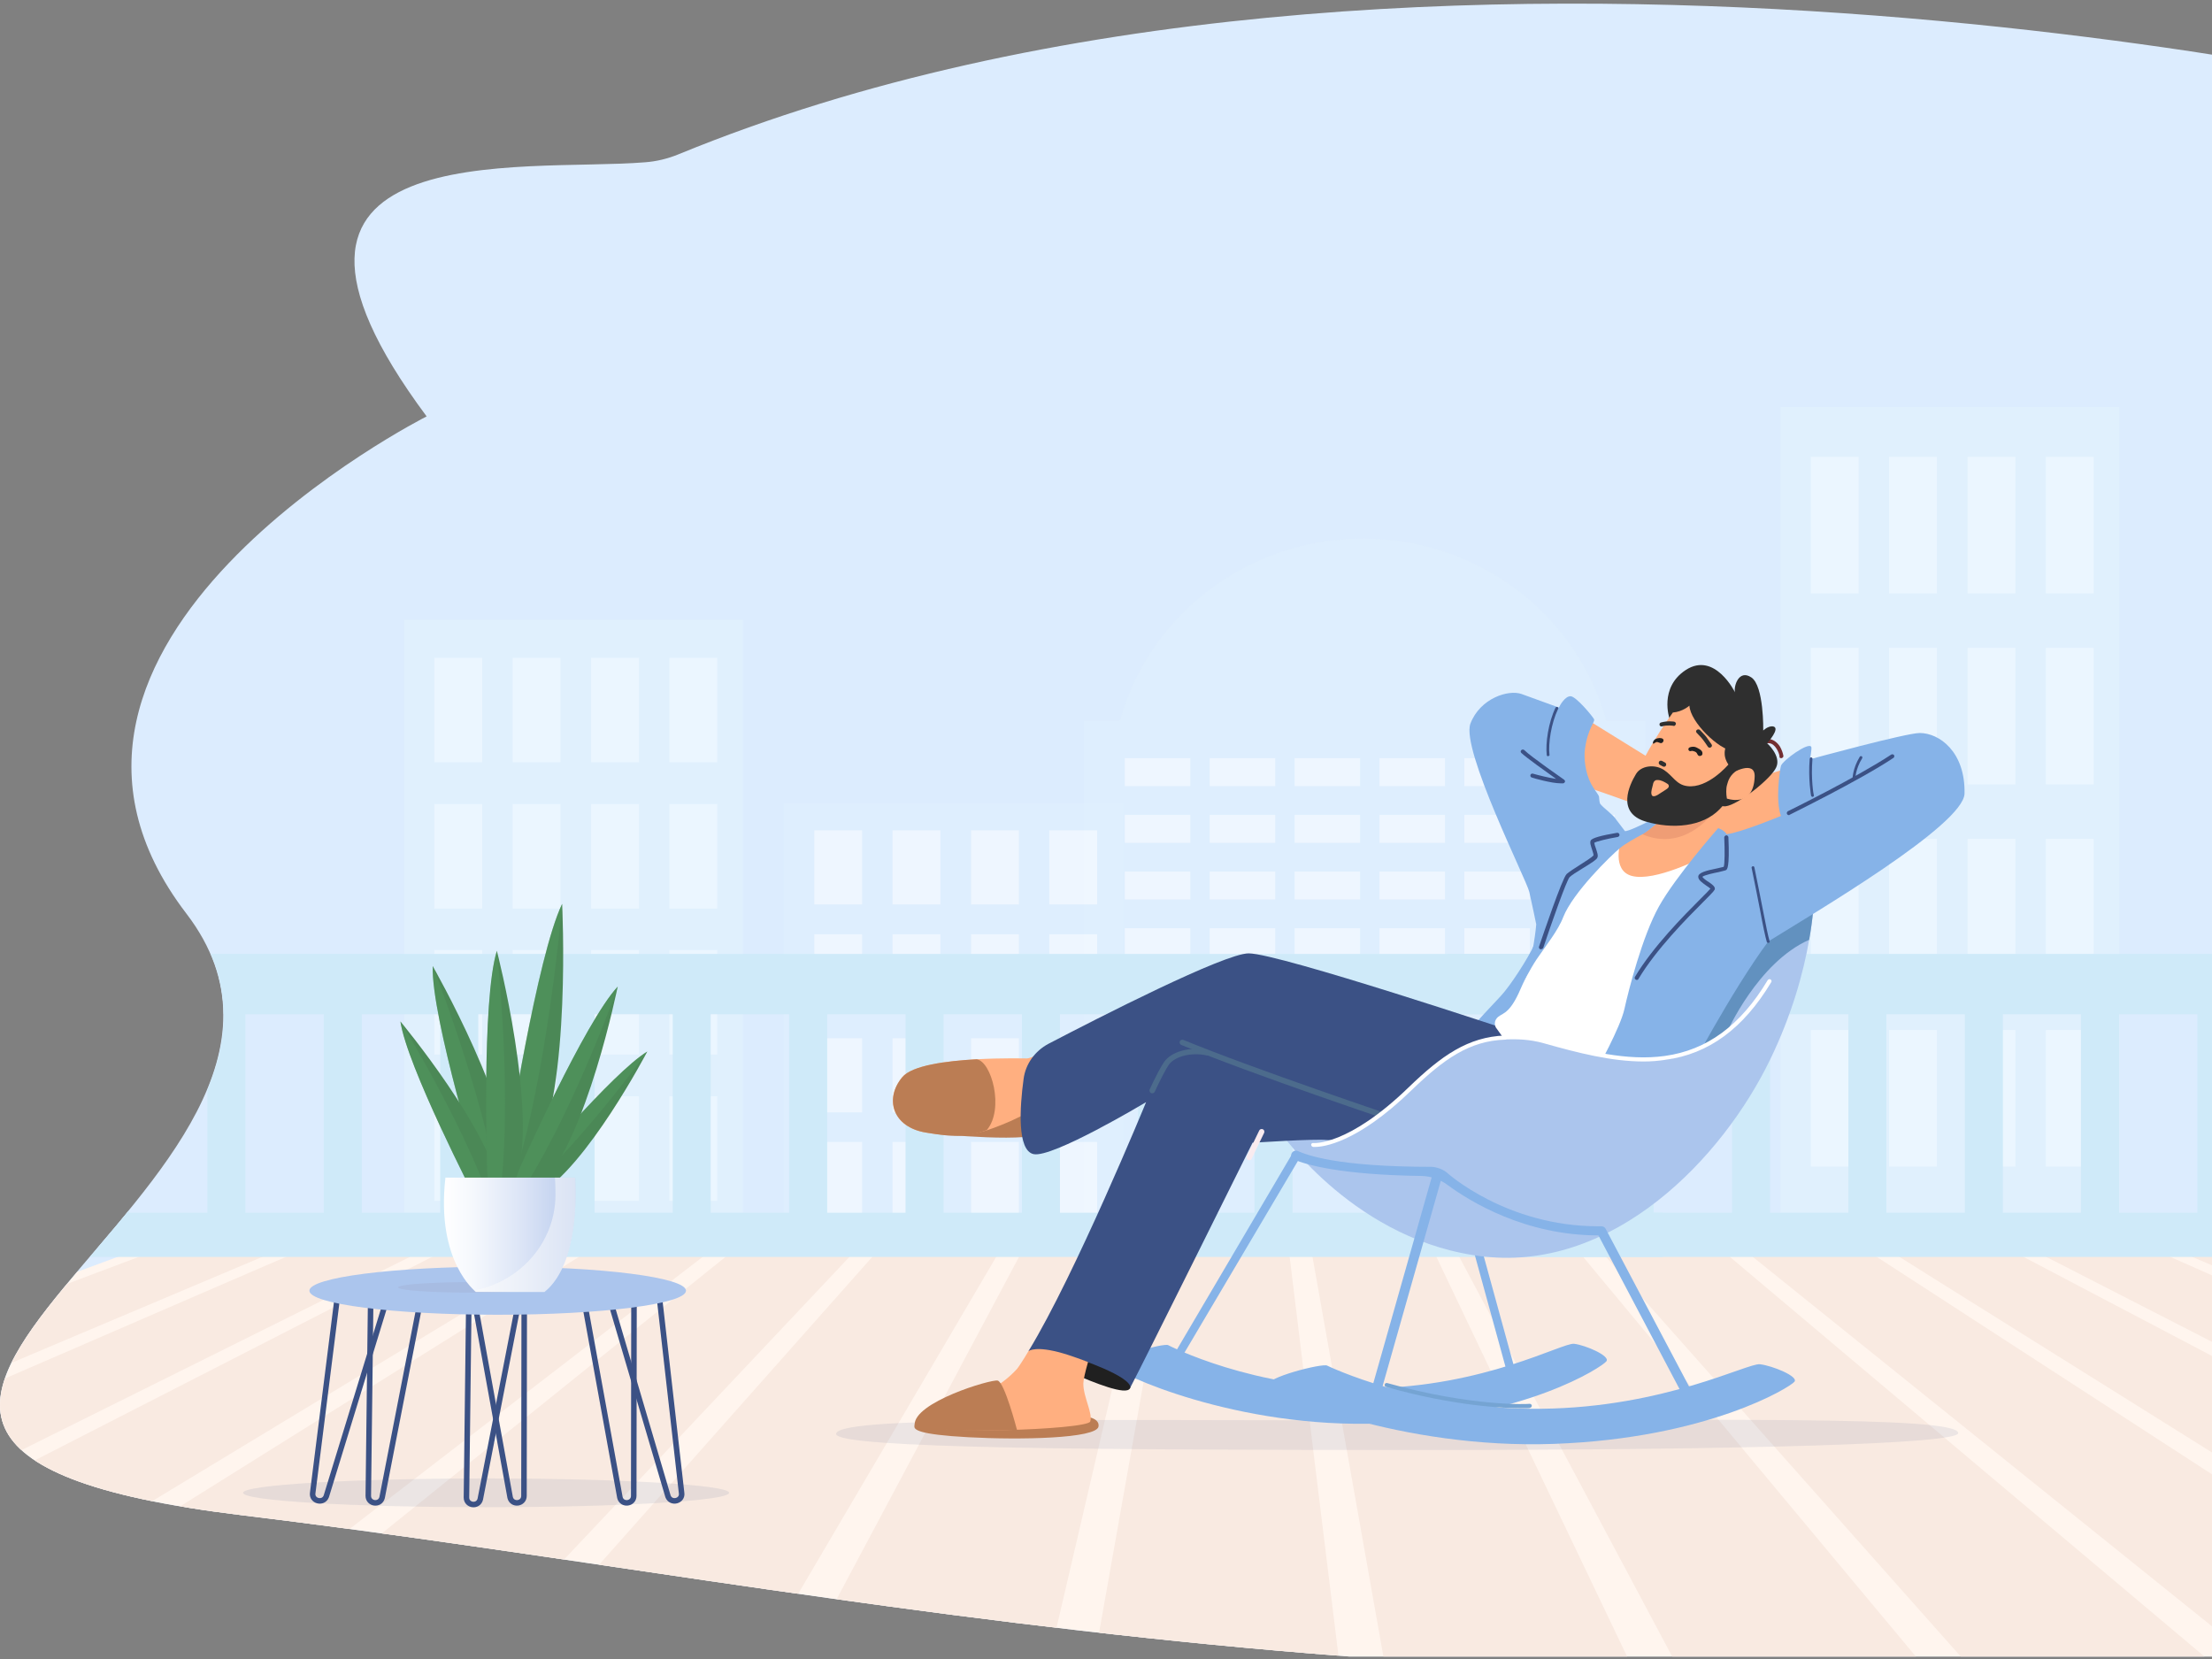 <?xml version="1.0" encoding="utf-8"?>
<!-- Generator: Adobe Illustrator 23.0.5, SVG Export Plug-In . SVG Version: 6.00 Build 0)  -->
<svg version="1.1" id="Layer_1" xmlns="http://www.w3.org/2000/svg" xmlns:xlink="http://www.w3.org/1999/xlink" x="0px" y="0px"
	 viewBox="0 0 800 600" style="enable-background:new 0 0 800 600;" xml:space="preserve">
<rect x="0" y="0" width="800" height="600" fill="#808080" stroke="none"/>
<style type="text/css">
	.st0{display:none;fill:#EEDECF;}
	.st1{clip-path:url(#SVGID_2_);}
	.st2{fill:#DCECFE;}
	.st3{clip-path:url(#SVGID_5_);}
	.st4{fill:#FFF5EE;}
	.st5{fill:#F9EAE1;}
	.st6{opacity:0.5;clip-path:url(#SVGID_7_);}
	.st7{fill:#E0F0FD;}
	.st8{fill:#FFFFFF;}
	.st9{clip-path:url(#SVGID_9_);}
	.st10{fill:#EBF6FF;}
	.st11{clip-path:url(#SVGID_11_);}
	.st12{opacity:0.5;clip-path:url(#SVGID_13_);}
	.st13{clip-path:url(#SVGID_15_);}
	.st14{fill:#CFEAF9;}
	.st15{display:none;clip-path:url(#SVGID_17_);}
	.st16{display:inline;fill:#EBEBEB;}
	.st17{display:inline;}
	.st18{fill:#D85F44;}
	.st19{opacity:0.51;fill:#D85F44;enable-background:new    ;}
	.st20{fill:#8E736D;}
	.st21{opacity:0.52;fill:#8E736D;enable-background:new    ;}
	.st22{fill:#282622;}
	.st23{fill:#E49173;}
	.st24{opacity:0.57;fill:#E49173;enable-background:new    ;}
	.st25{opacity:0.23;fill:#E49173;enable-background:new    ;}
	.st26{opacity:0.2;}
	.st27{fill:#F5FCFF;}
	.st28{fill:#DCEAED;}
	.st29{fill:#85C6D2;}
	.st30{fill:#BAC2C4;}
	.st31{fill:#DBDDDE;}
	.st32{fill:#ECB750;}
	.st33{opacity:0.47;fill:#E49173;enable-background:new    ;}
	.st34{opacity:0.23;}
	.st35{clip-path:url(#SVGID_19_);}
	.st36{opacity:0.1;fill:#3B5185;enable-background:new    ;}
	.st37{fill:none;stroke:#3B5185;stroke-width:2;stroke-miterlimit:10;}
	.st38{display:none;fill:none;stroke:#3B5185;stroke-width:2;stroke-miterlimit:10;}
	.st39{fill:#ABC5ED;}
	.st40{opacity:0.1;fill:#85687A;enable-background:new    ;}
	.st41{fill:#4B8856;}
	.st42{opacity:0.35;fill:#549E61;enable-background:new    ;}
	.st43{fill:url(#SVGID_20_);}
	.st44{opacity:0.5;fill:#FCFCFC;enable-background:new    ;}
	.st45{clip-path:url(#SVGID_22_);}
	.st46{opacity:0.1;}
	.st47{fill:#3B5185;}
	.st48{fill:#86B3E8;}
	.st49{fill:#FFAF80;}
	.st50{fill:#6291BF;}
	.st51{fill:#BB7D54;}
	.st52{fill:#4C6B8C;}
	.st53{fill:#202020;}
	.st54{fill:#EF9D75;}
	.st55{fill:#722E31;}
	.st56{fill:#F9EBEF;}
	.st57{fill:#75A4D3;}
	.st58{fill:#2F2F2F;}
</style>
<g id="Layer_44">
	<g>
		<path class="st0" d="M-1607.2,447c80.4-0.8,276.3,22.1,193.5,47.3c-163.9,49.8-572.2,166.4-582.8,267.3
			c-22.8,217.2,641,346.7,641,346.7h1225.7V845.8c0,0-980.9-78.3-1277.1-145.3c-135.3-30.6-147.4-50.1-39.5-96.8
			c161.8-70.1,295.6-116.1,128.4-142.1C-1428.5,444.4-1607.2,447-1607.2,447z"/>
	</g>
</g>
<g id="Layer_3">
	<g>
		<g>
			<defs>
				<rect id="SVGID_1_" y="0" width="800.5" height="599.1"/>
			</defs>
			<clipPath id="SVGID_2_">
				<use xlink:href="#SVGID_1_"  style="overflow:visible;"/>
			</clipPath>
			<g class="st1">
				<g>
					<path id="SVGID_3_" class="st2" d="M887.2,36.1c0,0-374.5-90.1-641.8,19.7c-3.9,1.6-8,2.6-12.2,2.9
						c-44,3.6-155.3-10.8-78.9,91.9c0,0-162,81.7-86.9,179.8S-133.3,521.3,87.5,548s447.9,83.8,799.7,42.8S887.2,36.1,887.2,36.1z"
						/>
				</g>
				<g>
					<defs>
						<path id="SVGID_4_" d="M887.2,36.1c0,0-307.7-94-557,21.4c-16.9,37.6-171.9,17.8-98.7,112.4c0,0-239.2,62.4-164,160.5
							S-133.3,521.3,87.5,548s447.9,83.8,799.7,42.8S887.2,36.1,887.2,36.1z"/>
					</defs>
					<clipPath id="SVGID_5_">
						<use xlink:href="#SVGID_4_"  style="overflow:visible;"/>
					</clipPath>
					<g class="st3">
						<g>
							<g>
								<path class="st4" d="M1252.2,601.3c-15.4,0-30.8,0-46.3,0c-112.7,0-225.3,0-337.9,0c-98.5,0-197.1,0-295.6,0
									c-94.3,0-188.7,0-283,0c-100,0-200.1,0-300.2,0c-115,0-230.1,0-345.1,0c107.5-39.6,215-79.2,322.6-118.8
									c33.8-12.4,67.7-24.9,101.5-37.4c101.5,0,203.1,0,304.6,0c91.3,0,182.7,0,274.1,0c60.4,0,120.9,0,181.4,0
									c33.8,12.4,67.7,24.9,101.5,37.4C1037.1,522.1,1144.6,561.7,1252.2,601.3z"/>
								<path class="st5" d="M-285.1,615.3c-31,0-62,0-93,0c115.4-43.3,230.8-86.6,346.2-129.9c36.3-13.6,72.6-27.2,108.8-40.9
									c13.9,0,27.9,0,41.8,0c-32.4,13.7-64.8,27.4-97.3,41.1C-80.7,528.9-182.9,572.1-285.1,615.3z"/>
								<path class="st5" d="M-174.9,615.3c-31,0-62,0-93,0c99.9-43.3,199.7-86.5,299.6-129.7c31.6-13.7,63.2-27.4,94.8-41
									c13.9,0,27.9,0,41.8,0c-27.3,13.6-54.5,27.1-81.8,40.7C-0.7,528.6-87.8,572-174.9,615.3z"/>
								<path class="st5" d="M-64.7,615.3c-31,0-62,0-93,0c84.5-43.2,169-86.5,253.4-129.7c26.8-13.7,53.5-27.4,80.2-41.1
									c13.9,0,27.9,0,41.8,0c-22.6,13.7-45.2,27.3-67.8,41C78.4,528.8,6.8,572.1-64.7,615.3z"/>
								<path class="st5" d="M45.5,615.3c-31,0-62,0-93,0C21.6,572,90.9,528.7,160.1,485.4c21.8-13.6,43.5-27.2,65.3-40.9
									c13.9,0,27.9,0,41.8,0c-17.8,13.7-35.6,27.4-53.3,41.1C157.7,528.9,101.6,572.1,45.5,615.3z"/>
								<path class="st5" d="M155.6,615.3c-31,0-62,0-93,0c70.8-56.9,141.5-113.9,212.3-170.8c13.9,0,27.9,0,41.8,0
									C263,501.5,209.3,558.4,155.6,615.3z"/>
								<path class="st5" d="M265.8,615.3c-31,0-62,0-93,0c50.6-56.9,101.1-113.9,151.6-170.8c13.9,0,27.9,0,41.8,0
									C332.7,501.5,299.3,558.4,265.8,615.3z"/>
								<path class="st5" d="M375.9,615.3c-31,0-62,0-93,0c30.3-56.9,60.7-113.9,91-170.8c13.9,0,27.9,0,41.8,0
									C402.4,501.5,389.2,558.4,375.9,615.3z"/>
								<path class="st5" d="M486.1,615.3c-31,0-62,0-93,0c10.1-56.9,20.2-113.9,30.3-170.8c13.9,0,27.9,0,41.8,0
									C472.1,501.5,479.1,558.4,486.1,615.3z"/>
								<path class="st5" d="M596.2,615.3c-31,0-62,0-93,0c-10.1-56.9-20.2-113.9-30.3-170.8c13.9,0,27.9,0,41.8,0
									C541.8,501.5,569,558.4,596.2,615.3z"/>
								<path class="st5" d="M706.4,615.3c-31,0-62,0-93,0c-30.3-56.9-60.7-113.9-91-170.8c13.9,0,27.9,0,41.8,0
									C611.5,501.5,658.9,558.4,706.4,615.3z"/>
								<path class="st5" d="M816.5,615.3c-31,0-62,0-93,0c-50.6-56.9-101.1-113.9-151.6-170.8c13.9,0,27.9,0,41.8,0
									C681.3,501.5,748.9,558.4,816.5,615.3z"/>
								<path class="st5" d="M926.7,615.3c-31,0-62,0-93,0c-70.8-56.9-141.5-113.9-212.3-170.8c13.9,0,27.9,0,41.8,0
									c21.3,13.8,42.5,27.5,63.7,41.3C793.5,529,860.1,572.2,926.7,615.3z"/>
								<path class="st5" d="M1036.9,615.3c-31,0-62,0-93,0c-69.2-43.3-138.5-86.6-207.7-129.9c-21.8-13.6-43.5-27.2-65.3-40.9
									c13.9,0,27.9,0,41.8,0c25.9,13.6,51.8,27.3,77.8,40.9C872.5,528.8,954.7,572,1036.9,615.3z"/>
								<path class="st5" d="M1147,615.3c-31,0-62,0-93,0c-84.5-43.2-169-86.5-253.4-129.7c-26.8-13.7-53.5-27.4-80.2-41.1
									c13.9,0,27.9,0,41.8,0c30.8,13.6,61.5,27.3,92.3,40.9C951.9,528.8,1049.5,572,1147,615.3z"/>
							</g>
							<path class="st5" d="M1257.2,615.3c-31,0-62,0-93,0c-99.9-43.3-199.7-86.5-299.6-129.7c-31.6-13.7-63.2-27.4-94.8-41
								c13.9,0,27.9,0,41.8,0c35.8,13.7,71.6,27.4,107.4,41.1C1031.7,528.9,1144.5,572.1,1257.2,615.3z"/>
						</g>
					</g>
				</g>
				<g>
					<defs>
						<path id="SVGID_6_" d="M887.2,36.1c0,0-307.7-94-557,21.4c-16.9,37.6-171.9,17.8-98.7,112.4c0,0-239.2,62.4-164,160.5
							S-133.3,521.3,87.5,548s447.9,83.8,799.7,42.8S887.2,36.1,887.2,36.1z"/>
					</defs>
					<clipPath id="SVGID_7_">
						<use xlink:href="#SVGID_6_"  style="overflow:visible;"/>
					</clipPath>
					<g class="st6">
						<ellipse class="st7" cx="493" cy="283.7" rx="91" ry="88.9"/>
						<g>
							<rect x="392" y="260.7" class="st7" width="203" height="193.5"/>
							<g>
								<rect x="406.8" y="274.2" class="st8" width="23.7" height="10.1"/>
								<rect x="437.5" y="274.2" class="st8" width="23.7" height="10.1"/>
								<rect x="468.2" y="274.2" class="st8" width="23.7" height="10.1"/>
								<rect x="498.9" y="274.2" class="st8" width="23.7" height="10.1"/>
								<rect x="529.6" y="274.2" class="st8" width="23.7" height="10.1"/>
								<rect x="560.3" y="274.2" class="st8" width="23.7" height="10.1"/>
							</g>
							<g>
								<rect x="406.8" y="294.7" class="st8" width="23.7" height="10.1"/>
								<rect x="437.5" y="294.7" class="st8" width="23.7" height="10.1"/>
								<rect x="468.2" y="294.7" class="st8" width="23.7" height="10.1"/>
								<rect x="498.9" y="294.7" class="st8" width="23.7" height="10.1"/>
								<rect x="529.6" y="294.7" class="st8" width="23.7" height="10.1"/>
								<rect x="560.3" y="294.7" class="st8" width="23.7" height="10.1"/>
							</g>
							<g>
								<rect x="406.8" y="315.2" class="st8" width="23.7" height="10.1"/>
								<rect x="437.5" y="315.2" class="st8" width="23.7" height="10.1"/>
								<rect x="468.2" y="315.2" class="st8" width="23.7" height="10.1"/>
								<rect x="498.9" y="315.2" class="st8" width="23.7" height="10.1"/>
								<rect x="529.6" y="315.2" class="st8" width="23.7" height="10.1"/>
								<rect x="560.3" y="315.2" class="st8" width="23.7" height="10.1"/>
							</g>
							<g>
								<rect x="406.8" y="335.7" class="st8" width="23.7" height="10.1"/>
								<rect x="437.5" y="335.7" class="st8" width="23.7" height="10.1"/>
								<rect x="468.2" y="335.7" class="st8" width="23.7" height="10.1"/>
								<rect x="498.9" y="335.7" class="st8" width="23.7" height="10.1"/>
								<rect x="529.6" y="335.7" class="st8" width="23.7" height="10.1"/>
								<rect x="560.3" y="335.7" class="st8" width="23.7" height="10.1"/>
							</g>
							<g>
								<rect x="406.8" y="356.2" class="st8" width="23.7" height="10.1"/>
								<rect x="437.5" y="356.2" class="st8" width="23.7" height="10.1"/>
								<rect x="468.2" y="356.2" class="st8" width="23.7" height="10.1"/>
								<rect x="498.9" y="356.2" class="st8" width="23.7" height="10.1"/>
								<rect x="529.6" y="356.2" class="st8" width="23.7" height="10.1"/>
								<rect x="560.3" y="356.2" class="st8" width="23.7" height="10.1"/>
							</g>
							<g>
								<rect x="406.8" y="376.6" class="st8" width="23.7" height="10.1"/>
								<rect x="437.5" y="376.6" class="st8" width="23.7" height="10.1"/>
								<rect x="468.2" y="376.6" class="st8" width="23.7" height="10.1"/>
								<rect x="498.9" y="376.6" class="st8" width="23.7" height="10.1"/>
								<rect x="529.6" y="376.6" class="st8" width="23.7" height="10.1"/>
								<rect x="560.3" y="376.6" class="st8" width="23.7" height="10.1"/>
							</g>
						</g>
					</g>
				</g>
				<g>
					<defs>
						<path id="SVGID_8_" d="M887.2,36.1c0,0-307.7-94-557,21.4c-16.9,37.6-171.9,17.8-98.7,112.4c0,0-239.2,62.4-164,160.5
							S-133.3,521.3,87.5,548s447.9,83.8,799.7,42.8S887.2,36.1,887.2,36.1z"/>
					</defs>
					<clipPath id="SVGID_9_">
						<use xlink:href="#SVGID_8_"  style="overflow:visible;"/>
					</clipPath>
					<g class="st9">
						<rect x="146.1" y="224.2" class="st7" width="122.6" height="229.5"/>
						<rect x="157.1" y="237.9" class="st10" width="17.3" height="37.8"/>
						<rect x="185.4" y="237.9" class="st10" width="17.3" height="37.8"/>
						<rect x="213.8" y="237.9" class="st10" width="17.3" height="37.8"/>
						<rect x="242.1" y="237.9" class="st10" width="17.3" height="37.8"/>
						<rect x="157.1" y="290.8" class="st10" width="17.3" height="37.8"/>
						<rect x="185.4" y="290.8" class="st10" width="17.3" height="37.8"/>
						<rect x="213.8" y="290.8" class="st10" width="17.3" height="37.8"/>
						<rect x="242.1" y="290.8" class="st10" width="17.3" height="37.8"/>
						<rect x="157.1" y="343.6" class="st10" width="17.3" height="37.8"/>
						<rect x="185.4" y="343.6" class="st10" width="17.3" height="37.8"/>
						<rect x="213.8" y="343.6" class="st10" width="17.3" height="37.8"/>
						<rect x="242.1" y="343.6" class="st10" width="17.3" height="37.8"/>
						<rect x="157.1" y="396.5" class="st10" width="17.3" height="37.8"/>
						<rect x="185.4" y="396.5" class="st10" width="17.3" height="37.8"/>
						<rect x="213.8" y="396.5" class="st10" width="17.3" height="37.8"/>
						<rect x="242.1" y="396.5" class="st10" width="17.3" height="37.8"/>
					</g>
				</g>
				<g>
					<defs>
						<path id="SVGID_10_" d="M887.2,36.1c0,0-307.7-94-557,21.4c-16.9,37.6-171.9,17.8-98.7,112.4c0,0-239.2,62.4-164,160.5
							S-133.3,521.3,87.5,548s447.9,83.8,799.7,42.8S887.2,36.1,887.2,36.1z"/>
					</defs>
					<clipPath id="SVGID_11_">
						<use xlink:href="#SVGID_10_"  style="overflow:visible;"/>
					</clipPath>
					<g class="st11">
						<rect x="643.9" y="147.2" class="st7" width="122.6" height="300"/>
						<rect x="654.9" y="165.2" class="st10" width="17.3" height="49.4"/>
						<rect x="683.2" y="165.2" class="st10" width="17.3" height="49.4"/>
						<rect x="711.6" y="165.2" class="st10" width="17.3" height="49.4"/>
						<rect x="739.9" y="165.2" class="st10" width="17.3" height="49.4"/>
						<rect x="654.9" y="234.3" class="st10" width="17.3" height="49.4"/>
						<rect x="683.2" y="234.3" class="st10" width="17.3" height="49.4"/>
						<rect x="711.6" y="234.3" class="st10" width="17.3" height="49.4"/>
						<rect x="739.9" y="234.3" class="st10" width="17.3" height="49.4"/>
						<rect x="654.9" y="303.4" class="st10" width="17.3" height="49.4"/>
						<rect x="683.2" y="303.4" class="st10" width="17.3" height="49.4"/>
						<rect x="711.6" y="303.4" class="st10" width="17.3" height="49.4"/>
						<rect x="739.9" y="303.4" class="st10" width="17.3" height="49.4"/>
						<rect x="654.9" y="372.5" class="st10" width="17.3" height="49.4"/>
						<rect x="683.2" y="372.5" class="st10" width="17.3" height="49.4"/>
						<rect x="711.6" y="372.5" class="st10" width="17.3" height="49.4"/>
						<rect x="739.9" y="372.5" class="st10" width="17.3" height="49.4"/>
					</g>
				</g>
				<g>
					<defs>
						<path id="SVGID_12_" d="M887.2,36.1c0,0-307.7-94-557,21.4c-16.9,37.6-171.9,17.8-98.7,112.4c0,0-239.2,62.4-164,160.5
							S-133.3,521.3,87.5,548s447.9,83.8,799.7,42.8S887.2,36.1,887.2,36.1z"/>
					</defs>
					<clipPath id="SVGID_13_">
						<use xlink:href="#SVGID_12_"  style="overflow:visible;"/>
					</clipPath>
					<g class="st12">
						<rect x="283.5" y="290.5" class="st7" width="122.6" height="163.1"/>
						<rect x="294.5" y="300.3" class="st8" width="17.3" height="26.8"/>
						<rect x="322.8" y="300.3" class="st8" width="17.3" height="26.8"/>
						<rect x="351.2" y="300.3" class="st8" width="17.3" height="26.8"/>
						<rect x="379.5" y="300.3" class="st8" width="17.3" height="26.8"/>
						<rect x="294.5" y="337.9" class="st8" width="17.3" height="26.8"/>
						<rect x="322.8" y="337.9" class="st8" width="17.3" height="26.8"/>
						<rect x="351.2" y="337.9" class="st8" width="17.3" height="26.8"/>
						<rect x="379.5" y="337.9" class="st8" width="17.3" height="26.8"/>
						<rect x="294.5" y="375.5" class="st8" width="17.3" height="26.8"/>
						<rect x="322.8" y="375.5" class="st8" width="17.3" height="26.8"/>
						<rect x="351.2" y="375.5" class="st8" width="17.3" height="26.8"/>
						<rect x="379.5" y="375.5" class="st8" width="17.3" height="26.8"/>
						<rect x="294.5" y="413" class="st8" width="17.3" height="26.8"/>
						<rect x="322.8" y="413" class="st8" width="17.3" height="26.8"/>
						<rect x="351.2" y="413" class="st8" width="17.3" height="26.8"/>
						<rect x="379.5" y="413" class="st8" width="17.3" height="26.8"/>
					</g>
				</g>
				<g>
					<defs>
						<path id="SVGID_14_" d="M887.2,36.1c0,0-307.7-94-557,21.4c-16.9,37.6-171.9,17.8-98.7,112.4c0,0-239.2,62.4-164,160.5
							S-133.3,521.3,87.5,548s447.9,83.8,799.7,42.8S887.2,36.1,887.2,36.1z"/>
					</defs>
					<clipPath id="SVGID_15_">
						<use xlink:href="#SVGID_14_"  style="overflow:visible;"/>
					</clipPath>
					<g class="st13">
						<g>
							<g>
								<g>
									<rect x="32.9" y="353.4" class="st14" width="13.7" height="98.2"/>
									<rect x="43.2" y="353.4" class="st14" width="3.4" height="98.2"/>
								</g>
								<g>
									<rect x="75" y="353.4" class="st14" width="13.7" height="98.2"/>
									<rect x="85.3" y="353.4" class="st14" width="3.4" height="98.2"/>
								</g>
								<g>
									<rect x="117.1" y="353.4" class="st14" width="13.7" height="98.2"/>
									<rect x="127.4" y="353.4" class="st14" width="3.4" height="98.2"/>
								</g>
								<g>
									<rect x="159.2" y="353.4" class="st14" width="13.7" height="98.2"/>
									<rect x="169.5" y="353.4" class="st14" width="3.4" height="98.2"/>
								</g>
								<g>
									<rect x="201.3" y="353.4" class="st14" width="13.7" height="98.2"/>
									<rect x="211.6" y="353.4" class="st14" width="3.4" height="98.2"/>
								</g>
								<g>
									<rect x="243.3" y="353.4" class="st14" width="13.7" height="98.2"/>
									<rect x="253.6" y="353.4" class="st14" width="3.4" height="98.2"/>
								</g>
								<g>
									<rect x="285.4" y="353.4" class="st14" width="13.7" height="98.2"/>
									<rect x="295.7" y="353.4" class="st14" width="3.4" height="98.2"/>
								</g>
								<g>
									<rect x="327.5" y="353.4" class="st14" width="13.7" height="98.2"/>
									<rect x="337.8" y="353.4" class="st14" width="3.4" height="98.2"/>
								</g>
								<g>
									<rect x="369.6" y="353.4" class="st14" width="13.7" height="98.2"/>
									<rect x="379.9" y="353.4" class="st14" width="3.4" height="98.2"/>
								</g>
								<g>
									<rect x="411.6" y="353.4" class="st14" width="13.7" height="98.2"/>
									<rect x="421.9" y="353.4" class="st14" width="3.4" height="98.2"/>
								</g>
								<g>
									<rect x="453.7" y="353.4" class="st14" width="13.7" height="98.2"/>
									<rect x="464" y="353.4" class="st14" width="3.4" height="98.2"/>
								</g>
								<g>
									<rect x="495.8" y="353.4" class="st14" width="13.7" height="98.2"/>
									<rect x="506.1" y="353.4" class="st14" width="3.4" height="98.2"/>
								</g>
								<g>
									<rect x="537.9" y="353.4" class="st14" width="13.7" height="98.2"/>
									<rect x="548.2" y="353.4" class="st14" width="3.4" height="98.2"/>
								</g>
								<g>
									<rect x="579.9" y="353.4" class="st14" width="13.7" height="98.2"/>
									<rect x="590.3" y="353.4" class="st14" width="3.4" height="98.2"/>
								</g>
								<g>
									<rect x="14.1" y="345" class="st14" width="609.7" height="21.8"/>
								</g>
							</g>
							<rect x="31.2" y="438.6" class="st14" width="570.2" height="16"/>
						</g>
						<g>
							<g>
								<g>
									<rect x="542.3" y="353.4" class="st14" width="13.7" height="98.2"/>
									<rect x="552.6" y="353.4" class="st14" width="3.4" height="98.2"/>
								</g>
								<g>
									<rect x="584.3" y="353.4" class="st14" width="13.7" height="98.2"/>
									<rect x="594.6" y="353.4" class="st14" width="3.4" height="98.2"/>
								</g>
								<g>
									<rect x="626.4" y="353.4" class="st14" width="13.7" height="98.2"/>
									<rect x="636.7" y="353.4" class="st14" width="3.4" height="98.2"/>
								</g>
								<g>
									<rect x="668.5" y="353.4" class="st14" width="13.7" height="98.2"/>
									<rect x="678.8" y="353.4" class="st14" width="3.4" height="98.2"/>
								</g>
								<g>
									<rect x="710.6" y="353.4" class="st14" width="13.7" height="98.2"/>
									<rect x="720.9" y="353.4" class="st14" width="3.4" height="98.2"/>
								</g>
								<g>
									<rect x="752.6" y="353.4" class="st14" width="13.7" height="98.2"/>
									<rect x="763" y="353.4" class="st14" width="3.4" height="98.2"/>
								</g>
								<g>
									<rect x="794.7" y="353.4" class="st14" width="13.7" height="98.2"/>
									<rect x="805" y="353.4" class="st14" width="3.4" height="98.2"/>
								</g>
								<g>
									<rect x="836.8" y="353.4" class="st14" width="13.7" height="98.2"/>
									<rect x="847.1" y="353.4" class="st14" width="3.4" height="98.2"/>
								</g>
								<g>
									<rect x="878.9" y="353.4" class="st14" width="13.7" height="98.2"/>
									<rect x="889.2" y="353.4" class="st14" width="3.4" height="98.2"/>
								</g>
								<g>
									<rect x="921" y="353.4" class="st14" width="13.7" height="98.2"/>
									<rect x="931.3" y="353.4" class="st14" width="3.4" height="98.2"/>
								</g>
								<g>
									<rect x="963" y="353.4" class="st14" width="13.7" height="98.2"/>
									<rect x="973.3" y="353.4" class="st14" width="3.4" height="98.2"/>
								</g>
								<g>
									<rect x="1005.1" y="353.4" class="st14" width="13.7" height="98.2"/>
									<rect x="1015.4" y="353.4" class="st14" width="3.4" height="98.2"/>
								</g>
								<g>
									<rect x="1047.2" y="353.4" class="st14" width="13.7" height="98.2"/>
									<rect x="1057.5" y="353.4" class="st14" width="3.4" height="98.2"/>
								</g>
								<g>
									<rect x="1089.3" y="353.4" class="st14" width="13.7" height="98.2"/>
									<rect x="1099.6" y="353.4" class="st14" width="3.4" height="98.2"/>
								</g>
								<g>
									<rect x="523.4" y="345" class="st14" width="609.7" height="21.8"/>
								</g>
							</g>
							<rect x="540.6" y="438.6" class="st14" width="570.2" height="16"/>
						</g>
					</g>
				</g>
			</g>
		</g>
		<g>
			<defs>
				<rect id="SVGID_16_" y="0" width="800.5" height="599.1"/>
			</defs>
			<clipPath id="SVGID_17_">
				<use xlink:href="#SVGID_16_"  style="overflow:visible;"/>
			</clipPath>
			<g class="st15">
				<path class="st16" d="M664,497.2c8.8,13.2,13.7,13.8-125.3,16.5c-114.6,2.2-135.6-8.2-134.1-14.6c2.4-10.5,69.7-13.8,137.2-13.8
					S660.3,491.7,664,497.2z"/>
				<g class="st17">
					<g>
						<g>
							<g>
								<path class="st18" d="M718.7,303.6l-4.4-19.2c0,0-28.5-8.2-64.9-6.3c-36.4,1.9-38.3,19.7-40.3,44.2
									C607.2,346.9,718.7,303.6,718.7,303.6z"/>
								<path class="st19" d="M718.7,303.6l-4.4-19.2c0,0-28.5-8.2-64.9-6.3c-36.4,1.9-38.3,19.7-40.3,44.2
									C607.2,346.9,718.7,303.6,718.7,303.6z"/>
							</g>
							<g>
								<polygon class="st20" points="628.9,440.6 672.8,510.4 662.4,510.4 611.8,444.9 								"/>
								<g>
									<polygon class="st21" points="629.7,441.8 628.9,440.6 611.8,444.9 662.4,510.4 668,510.4 617.4,444.9 									"/>
								</g>
							</g>
							<g>
								<polygon class="st20" points="581.8,421.1 625.6,490.9 615.2,490.9 564.7,425.5 								"/>
								<g>
									<polygon class="st21" points="582.5,422.3 581.8,421.1 564.7,425.5 615.2,490.9 620.8,490.9 570.2,425.5 									"/>
								</g>
							</g>
							<g>
								<polygon class="st20" points="549.6,444.2 505.7,514 516.1,514 566.7,448.5 								"/>
								<g>
									<polygon class="st21" points="548.8,445.4 549.6,444.2 566.7,448.5 516.1,514 510.5,514 561.1,448.5 									"/>
								</g>
							</g>
							<g>
								<polygon class="st20" points="515.6,424.7 471.7,494.5 482.2,494.5 532.7,429.1 								"/>
								<g>
									<polygon class="st21" points="514.9,425.9 515.6,424.7 532.7,429.1 482.2,494.5 476.6,494.5 527.2,429.1 									"/>
								</g>
							</g>
							<path class="st18" d="M554.9,423.4l4.7-20.9l-59.1-21.4c-5.2-1.7-10.9,1-12.8,6c-2.1,5.5-4.1,13.6-3.4,24
								c0.5,7.9,4.9,15.2,11.7,19.6c12.6,8.1,42,21.3,57.8,20.4C567.4,450.3,554.9,423.4,554.9,423.4z"/>
							<path class="st19" d="M556.3,421.5l3.2-14.5c0.7-3.1-1.1-6.3-4.2-7.4l-53.7-19.4c-5.2-1.7-12,2-13.9,7
								c-1.9,5-3.7,12.1-3.6,21c0.1,9.5,5.1,18.3,13.2,23.6c12.6,8.1,42.1,19.9,56.4,19.4c12.3-0.4,2.7-23.1,2.4-27.8
								C556.1,422.7,556.1,422.1,556.3,421.5z"/>
							<path class="st18" d="M717.5,285.9c0,0-20.5-11.2-30,14c-9.4,25.3-48.7,101.4-67.3,104.8c-18.6,3.4-58.3-7.7-64.8,0
								c-6.6,7.6-11.5,36.9-8.2,42.9c3.3,6,62,13.2,90.7-6.1c28.7-19.3,72.2-85.8,80.5-100.3C726.5,326.8,750.3,305.2,717.5,285.9z"
								/>
						</g>
						<g>
							<path class="st22" d="M618.9,259.4c0,0,6.4,26.3,1,33.8c-5.3,7.5-11.9,25.7-6.4,34.1c5,7.7,8.1-1.5,8.1-1.5l17-4.9l5.5-23.8
								l-8.1-21.2L618.9,259.4z"/>
							<g>
								<path class="st22" d="M618.9,259.4c0,0,6.4,26.3,1,33.8c-5.3,7.5-11.9,25.7-6.4,34.1c5,7.7,8.1-1.5,8.1-1.5l17-4.9l5.5-23.8
									l-8.1-21.2L618.9,259.4z"/>
								<path class="st22" d="M620.6,260.4c0,0,11.2,23.7,6.3,31.5c-9.2,14.7-11.8,28.7-5.6,36.6c5.7,7.2,7.9-2.1,7.9-2.1l16.5-6.3
									l3.3-24.1l-9.9-20.5L620.6,260.4z"/>
							</g>
							<path class="st23" d="M632.8,279.6c0,0,4.5,12.6,1.7,14.6c-2.8,2-10.4,17-6.6,22.8c3.8,5.8,30.6-11.9,34.1-20.4
								c3.5-8.5-2.1-4.4-2.1-4.4s-7.7-10.2-9.4-28.2C648.8,245.9,632.8,279.6,632.8,279.6z"/>
							<path class="st24" d="M642.7,272.9l4.8-2.3c0,0-1.1,13.4-12.5,17.5l-1.5-7.4L642.7,272.9z"/>
							<path class="st23" d="M627.2,310.8c0,0,6.4-16.2,2.8-16.8c-8.8-1.6-26.1,32.8-30.2,36.7c-4,3.9-27.7,22.9-27.7,22.9l9.2,17.7
								L627.2,310.8z"/>
							<path class="st25" d="M627.2,310.8c0,0,6.4-16.2,2.8-16.8c-8.8-1.6-26.1,32.8-30.2,36.7c-4,3.9-27.7,22.9-27.7,22.9l9.2,17.7
								L627.2,310.8z"/>
							<g>
								<path class="st23" d="M600.9,357.3c0,0-44-2.4-70.5-0.7c-26.6,1.7-18.2,16.4-15.7,20.8c2.4,4.4,17.1,13,17.1,13
									s32.8,13.6,56.2,13c23.4-0.7,38.1-10.9,40.9-17.4C631.7,379.5,600.9,357.3,600.9,357.3z"/>
								<path class="st23" d="M534.9,364.1l-7.7-6.5c0,0-18.5-1.7-26.2,10.9c-7.7,12.6-0.7,59.5,3.5,78.2
									c4.2,18.8,5.6,34.8,5.6,34.8s-6.3,15.7-7.3,21.2c-1,5.5-10.8,7.2-10.5,9.6c0.3,2.4,15,2.1,17.8,0c2.8-2.1,4.2-5.1,10.1-8.5
									c5.9-3.4,13.3-11.3,10.1-16.4c-3.1-5.1-4.5-7.9-4.5-11.9c0-4.1,17.5-70.7,3.8-89.8C516.1,366.5,534.9,364.1,534.9,364.1z"/>
								<g class="st26">
									<path class="st23" d="M600.9,357.3c0,0-44-2.4-70.5-0.7c-26.6,1.7-18.2,16.4-15.7,20.8c2.4,4.4,17.1,13,17.1,13
										s32.8,13.6,56.2,13c23.4-0.7,38.1-10.9,40.9-17.4C631.7,379.5,600.9,357.3,600.9,357.3z"/>
									<path class="st23" d="M534.9,364.1l-7.7-6.5c0,0-18.5-1.7-26.2,10.9c-7.7,12.6-0.7,59.5,3.5,78.2
										c4.2,18.8,5.6,34.8,5.6,34.8s-6.3,15.7-7.3,21.2c-1,5.5-10.8,7.2-10.5,9.6c0.3,2.4,15,2.1,17.8,0c2.8-2.1,4.2-5.1,10.1-8.5
										c5.9-3.4,13.3-11.3,10.1-16.4c-3.1-5.1-4.5-7.9-4.5-11.9c0-4.1,17.5-70.7,3.8-89.8C516.1,366.5,534.9,364.1,534.9,364.1z"
										/>
								</g>
								<path class="st27" d="M504.6,446.8c-4.2-18.8-11.2-65.6-3.5-78.2c5.3-8.7,15.8-10.6,21.8-10.9c2.1-0.5,4.6-0.8,7.6-1
									c26.6-1.7,70.5,0.7,70.5,0.7s30.7,22.2,27.9,28.7c-2.8,6.5-17.5,16.7-40.9,17.4c-21.6,0.6-51.2-10.9-55.6-12.7
									c4.8,12.3,1.8,51-1.5,65.2l-8.5-0.3l-16.1-0.4C505.8,452.5,505.2,449.7,504.6,446.8z"/>
							</g>
							<g>
								<path class="st23" d="M614.1,366.1c0,0-44-2.4-70.5-0.7c-26.6,1.7-18.2,16.4-15.7,20.8c2.4,4.4,17.1,13,17.1,13
									s32.8,13.6,56.2,13c23.4-0.7,38.1-10.9,40.9-17.4C644.8,388.3,614.1,366.1,614.1,366.1z"/>
								<path class="st23" d="M555,377.2l-5.8-8.1c0,0-17.5-6.1-28.1,4.3c-10.6,10.4-15.5,57.5-16.1,76.7s-3.3,35.1-3.3,35.1
									s-10,13.7-12.4,18.8c-2.4,5.1-12.3,4.4-12.6,6.8c-0.3,2.4,14.1,5.6,17.3,4.3c3.2-1.3,5.3-4,12-5.9
									c6.6-1.9,15.7-7.8,13.9-13.5c-1.8-5.7-2.4-8.7-1.4-12.7c1-4,34.6-64.4,26.1-86.2C536.1,375,555,377.2,555,377.2z"/>
							</g>
							<path class="st28" d="M581.5,369.5l-22-6.3c0,0-38.9-1.9-46.8,9c-11.8,16.1-7.7,92.2-7.7,92.2l42.1-82.8L581.5,369.5z"/>
							<path class="st19" d="M675.7,318.5l6-10.9c0,0,7.5,32.6-7.7,59.8c-0.9,1.7-2.3,3.1-4,4.1l-0.2,0.1c-3.6,2.1-6.7,5-9.1,8.3
								c-6.5,8.9-21.8,27-38.4,28.6C600.2,410.7,675.7,318.5,675.7,318.5z"/>
							<g>
								<path class="st27" d="M614.1,359.4c0,0-46.4,2-75.1,6c-26.3,3.7-13.6,16.4-11.1,20.9c2.4,4.4,17.1,13,17.1,13
									s32.8,13.6,56.2,13c23.4-0.7,38.1-10.9,40.9-17.4C644.8,388.3,614.1,359.4,614.1,359.4z"/>
								<path class="st27" d="M504.1,457.2c0.2-2.7,0.3-5.6,0.4-8.5c0.6-19.2,5.3-66.3,15.9-76.7c10.6-10.4,28.1-4.4,28.1-4.4
									l5.9,8.1c0,0-17.2-1.6-8.4,20.1c8,19.4-10.4,53-18.1,67.8l-6.3-1.5l1.9-18.5l-8.5,16.8L504.1,457.2z"/>
							</g>
							<path class="st28" d="M643.5,380.1l-16.1,8.7c0,0-13.3,10-39.6,10c-26.3,0-42.2-8.1-42.2-8.1s-5.2-2.7-8-2.7
								c0,0,5.2,11.2,5.2,22.7s-14.8,52.9-14.8,52.9s16.5-29.9,18.6-45.1c0,0,2.6-11.8,0.8-18.1c0,0,25.1,10,41.3,11.3
								c16.2,1.3,41.6,0.2,53.4-16.7C653.8,377.9,643.5,380.1,643.5,380.1z"/>
							<path class="st29" d="M677.8,298.5c0,0-7.7-6.9-19.9-10.4c0,0-27.1,30.4-22.5,4.9c0,0-8.6-1-14.2,7.8
								c-5.6,8.7-15.2,36.6-15.2,36.6l-12.6,21.6c0,0,15.2,3.7,20.8,10.5c4,4.9,13.1,29,27,26.7s22-35.3,27-45.6
								C673.1,340.1,681.8,311.4,677.8,298.5z"/>
							<g>
								<polygon class="st30" points="582.5,322.4 574.7,303.7 556.9,317.9 554.9,319.2 561,334.9 								"/>
								<g>
									<polygon class="st31" points="585.1,327 585.8,309.2 580.1,307.3 555.8,321.1 574.7,303.7 569.9,303.1 553,319.7 
										558.6,329.8 									"/>
									<polygon class="st32" points="585.8,309.2 556.2,324.2 553,319.7 573.8,367.5 604.2,354.6 									"/>
								</g>
							</g>
							<path class="st23" d="M620.1,243.3c0,0-5.3,0.7-6.2,12.1c-0.3,3.2,0.3,6.4,1.6,9.3l0,0c0.4,0.9,0.6,1.8,0.7,2.8
								c0.3,3.5,1.9,13.2,11.7,17.6c0,0,6.7,3.5,12.9-3.4s7.2-11.2,7.7-16.8l3.9-14.6l-16.2-7.8L620.1,243.3z"/>
							<path class="st22" d="M621.2,239c-2.3,1.8-4.8,4.3-5.2,7.1c-0.3,2.2-0.9,3.9,1.3,6.3c6.2,6.7,15.1-1.1,23.2,7.8
								c2.7,3,2.2,7.5,5.8,17.8c4.6,13.2,26.6,17.5,29.2,18.4s-6-6.6-5.8-18.8c0.3-18.2-2.3-32.2-18.1-42.1
								C641.3,228.9,629.8,232.5,621.2,239z"/>
							<path class="st22" d="M618.9,247.8c0,0-5.4,2.5-5.1,10c0,0-4.1-10.8,4.4-17C625.6,235.5,618.9,247.8,618.9,247.8z"/>
							<path class="st29" d="M631.1,369.2C620.9,363.9,608,358,608,358l6.9-9.6c0,0,20.5,0.2,31.2-4.2c10.8-4.4,12.9-23.5,12.9-23.5
								l5.4,17.2l3.8,12.5l0,0c-4.8,9.9-12.7,41.8-26,45.5c0-0.1,0.4-0.4,0.9-1.1l-1.9,1.3c-11.1-0.2-13.8-7.3-13.8-7.3
								c0.3,0,0.5-0.1,0.8-0.1C638.1,387.1,640,373.8,631.1,369.2z"/>
							<path class="st23" d="M638.5,259c0,0,0.3-5.3,4-4.9c3.7,0.4,6.1,10.8-2.8,11.5"/>
							<g>
								<g>
									<path class="st23" d="M667.1,298.7c-3.7,3.9-6.1,8.7-6.9,13.9c-2,12.7-5.6,36.3-5.9,40.6c-0.4,5.9-1.5,23.2,13.6,14.4
										c15.1-8.8,16.2-47.5,14.7-58.5c-0.6-4.2-2.2-7.4-4-9.8C675.8,295.6,670.3,295.4,667.1,298.7L667.1,298.7z"/>
									<path class="st23" d="M661.4,345.7c0,0-48.1,3.1-52.6,3.1c-4.5,0-7.9-9.6-13.6-9.9c0,0,2.3,6.3-1.9,6.3
										c-4.1,0-11.3-2.6-10.9,3.3c0.4,5.9,12.8,9.2,25.6,9.6c0,0,36.4,16.1,55.2,10.9C682.1,363.7,661.4,345.7,661.4,345.7z"/>
								</g>
								<polygon class="st33" points="659.9,348.4 655.4,346.1 655.5,342.9 								"/>
							</g>
							<g class="st34">
								<path class="st23" d="M608,358c-1.9-0.1-3.7-0.2-5.5-0.3C602.7,356.5,604.3,356.4,608,358z"/>
								<path class="st23" d="M682.6,309c1.5,11,0.4,49.7-14.7,58.5c-4.1,2.4-7,2.9-9.1,2.1C639.2,371.8,608,358,608,358
									c17.7,7.6,44.6,10,52.2,9.2s13-3.8,17.4-22.9c4.3-19.1,1-45,1-45C680.4,301.6,682,304.8,682.6,309z"/>
							</g>
						</g>
					</g>
					<path class="st18" d="M622.1,411.1c-33.6,7.7-63.3-14.6-69.5-8.2c-5.9,6-6.7,33.4-5.7,42.4c0.3,2.8,2.4,5.2,5.2,5.9
						c5.2,1.3,28.5,4.2,40.6,2.6C606.2,451.9,622.1,411.1,622.1,411.1z"/>
				</g>
			</g>
		</g>
		<g>
			<defs>
				<rect id="SVGID_18_" y="0" width="800.5" height="599.1"/>
			</defs>
			<clipPath id="SVGID_19_">
				<use xlink:href="#SVGID_18_"  style="overflow:visible;"/>
			</clipPath>
			<g class="st35">
				<ellipse class="st36" cx="175.8" cy="539.9" rx="87.9" ry="5.2"/>
				<g>
					<g>
						<path class="st37" d="M141.2,465.6l-18.9,1.2l-9.2,73.1c-0.5,3,3.8,4.1,4.9,1.3L141.2,465.6z"/>
						<path class="st37" d="M153,465.6l-18.9,1.2l-0.9,74.2c0,3,4.3,3.5,5,0.6L153,465.6z"/>
						<path class="st38" d="M164.8,465.6l-18.9,1.2L145,541c0,3,4.3,3.5,5,0.6L164.8,465.6z"/>
						<path class="st38" d="M178.4,465.6l-18.9,1.2l-0.9,74.2c0,3,4.3,3.5,5,0.6L178.4,465.6z"/>
						<path class="st37" d="M188.5,466.2l-18.9,1.2l-0.9,74.2c0,3,4.3,3.5,5,0.6L188.5,466.2z"/>
						<path class="st37" d="M219.3,465.6l18.9,1.2l8.3,73.1c0.5,3-3.8,4.1-4.9,1.3L219.3,465.6z"/>
						<path class="st37" d="M210.4,465.6l18.9,1.2l-0.1,74.2c0,3-4.3,3.5-5,0.6L210.4,465.6z"/>
						<path class="st38" d="M197.4,465.6l18.9,1.2l-0.1,74.2c0,3-4.3,3.5-5,0.6L197.4,465.6z"/>
						<path class="st38" d="M184.4,465.6l18.9,1.2l-0.1,74.2c0,3-4.3,3.5-5,0.6L184.4,465.6z"/>
						<path class="st37" d="M170.7,465.6l18.9,1.2l-0.1,74.2c0,3-4.3,3.5-5,0.6L170.7,465.6z"/>
						<ellipse class="st39" cx="180" cy="466.8" rx="68.1" ry="8.7"/>
					</g>
					<ellipse class="st40" cx="170.5" cy="465.6" rx="26.5" ry="1.9"/>
					<g>
						<g>
							<path class="st41" d="M174.3,427.7c0,0-18.4-59.7-17.8-78.3c0,0,30.2,52.8,28.6,78.6C183.6,453.8,174.3,427.7,174.3,427.7z"
								/>
							<path class="st42" d="M174.3,427.7c0,0,4.1,11.6,7.3,11.7c-4.2-37.3-25.1-90-25.1-90C155.9,368,174.3,427.7,174.3,427.7z"/>
						</g>
						<g>
							<path class="st41" d="M190.2,425.2c0,0,31.4-37.3,43.9-44.9c0,0-21.8,41.7-39.5,51.8C177,442.2,190.2,425.2,190.2,425.2z"/>
							<path class="st42" d="M190.2,425.2c0,0-5.9,7.6-4.6,9.6c22.8-18.7,48.5-54.5,48.5-54.5C221.5,387.9,190.2,425.2,190.2,425.2z
								"/>
						</g>
						<g>
							<path class="st41" d="M183.6,414.4c0,0,10.6-68.6,19.7-87.5c0,0,3.4,66.2-10,92.1C180,444.8,183.6,414.4,183.6,414.4z"/>
							<path class="st42" d="M183.6,414.4c0,0-1.6,13.5,1.3,14.9c13.3-40,18.4-102.4,18.4-102.4
								C194.1,345.8,183.6,414.4,183.6,414.4z"/>
						</g>
						<g>
							<path class="st41" d="M171.9,433.4c0,0-24.8-48-27.1-64c0,0,33.7,40.5,36.3,62.6C183.7,454.2,171.9,433.4,171.9,433.4z"/>
							<path class="st42" d="M171.9,433.4c0,0,5.2,9.3,8,8.9c-9.2-31.1-35-72.8-35-72.8C147.1,385.3,171.9,433.4,171.9,433.4z"/>
						</g>
						<g>
							<path class="st41" d="M176.2,424c0,0-2.1-62.3,3.5-80.1c0,0,15.2,58.7,6.9,83.2C178.3,451.6,176.2,424,176.2,424z"/>
							<path class="st42" d="M176.2,424c0,0,0.9,12.2,4,13.1c5.8-37.1-0.5-93.3-0.5-93.3C174.2,361.7,176.2,424,176.2,424z"/>
						</g>
						<g>
							<path class="st41" d="M187.9,422.6c0,0,23.6-53,35.5-65.8c0,0-11.1,55.1-28.1,72.4C178.4,446.5,187.9,422.6,187.9,422.6z"/>
							<path class="st42" d="M187.9,422.6c0,0-4.2,10.6-2,12.6c20-28.8,37.6-78.4,37.6-78.4C211.5,369.6,187.9,422.6,187.9,422.6z"
								/>
						</g>
						<g>
							
								<linearGradient id="SVGID_20_" gradientUnits="userSpaceOnUse" x1="160.565" y1="152.574" x2="208.189" y2="152.574" gradientTransform="matrix(1 0 0 -1 0 599.1)">
								<stop  offset="0" style="stop-color:#FFFFFF"/>
								<stop  offset="0.224" style="stop-color:#F5F8FD"/>
								<stop  offset="0.601" style="stop-color:#DBE4F6"/>
								<stop  offset="0.995" style="stop-color:#B9CBED"/>
							</linearGradient>
							<path class="st43" d="M161.1,425.9H208c0,0,2.5,30.5-11.1,41.3h-24.8C172.1,467.2,157.6,456.3,161.1,425.9z"/>
							<path class="st44" d="M208,425.9h-7.3c0,0,0.2,2.5,0.2,6.3c-0.1,17.2-12.8,31.4-29.5,34.5c0.4,0.4,0.7,0.6,0.7,0.6h24.8
								C210.6,456.3,208,425.9,208,425.9z"/>
						</g>
					</g>
				</g>
			</g>
		</g>
		<g>
			<defs>
				<rect id="SVGID_21_" y="0" width="800.5" height="599.1"/>
			</defs>
			<clipPath id="SVGID_22_">
				<use xlink:href="#SVGID_21_"  style="overflow:visible;"/>
			</clipPath>
			<g class="st45">
				<g>
					<g class="st46">
						<path class="st47" d="M708.2,518.3c0,3.9-76.3,6.1-193.4,6.1s-212.4-0.5-212.4-5.8c0-6.3,82.7-4.9,199.9-4.9
							S708.2,512,708.2,518.3z"/>
					</g>
					<g>
						<path class="st48" d="M523.3,381.5c0,0,12.9-14.4,19.4-21.2c3.5-3.7,10-13.8,12.1-18.5c14.1-20.2,27.9-23.3,42.8-20.4
							c15,2.9,49.6,23.2,49.6,23.2L618.5,397c0,0-58.1,34.8-59.1,34.6C558.5,431.3,523.3,381.5,523.3,381.5z"/>
					</g>
					<g>
						<g>
							<g>
								<path class="st48" d="M546.5,497.3c-0.7,0-1.3-0.4-1.5-1.1l-14.5-52.8c-0.2-0.8,0.3-1.6,1.1-1.8c0.8-0.2,1.6,0.3,1.8,1
									l14.5,52.8c0.2,0.8-0.3,1.6-1.1,1.8C546.8,497.3,546.6,497.3,546.5,497.3z"/>
							</g>
						</g>
						<g>
							<g>
								<path class="st48" d="M425.6,492.4c-0.3,0-0.5-0.1-0.7-0.2c-0.7-0.4-1-1.3-0.5-2l43-73c0.4-0.7,1.5-0.9,2.2-0.5
									c0.7,0.4,1,1.3,0.5,2l-43.2,73C426.6,492.1,426.1,492.4,425.6,492.4z"/>
							</g>
						</g>
						<g>
							<path class="st48" d="M422.5,486.5c0,0,31,16.1,72.7,15.6s69.9-16.6,74.1-16.1c4.2,0.5,13.1,4.4,11.7,6.3
								c-1.4,2-29.5,20.5-81.6,22.5c-52.1,2-95.7-18.1-97.1-21C401,490.9,421.2,485.6,422.5,486.5z"/>
						</g>
					</g>
					<g>
						<polygon class="st49" points="645.2,278.2 630.2,283.1 618.7,296.3 622.2,302.6 649.7,297.3 						"/>
					</g>
					<g>
						<path class="st49" d="M574.9,260.8l21.8,13.5l3.5,19.8c0,0-24.4-9.2-33.4-11.6C557.8,280,574.9,260.8,574.9,260.8z"/>
					</g>
					<g>
						<path class="st39" d="M654.3,339.9c-2.1,12.1-6.3,27.2-14.1,43.3c-17.5,36.1-56.5,76.2-103,71.3c-46.5-4.9-74-44.9-74-44.9
							l62.5-16.6l46.5-53.7c0,0,70.1-25.4,81.5-26.6c0.9-0.1,1.4,0,1.5,0.2C656.3,314.5,657,324.9,654.3,339.9z"/>
					</g>
					<g>
						<path class="st50" d="M654.3,339.9c-18.6,8.2-29.7,33.4-29.7,33.4s0,0-8.8,5s-7.7-1.8-18-7.2l55.9-58.4c0.9-0.1,1.4,0,1.5,0.2
							C656.3,314.5,657,324.9,654.3,339.9z"/>
					</g>
					<g>
						<g>
							<g>
								<path class="st51" d="M338.1,410c0,0,36.9,3.8,39.5-0.9c1.9-3.3,0.9-12.8,0.9-12.8l-24.2-7.3L338.1,410z"/>
							</g>
							<g>
								<path class="st49" d="M373.8,401.3c-6.9,3.7-10,5-14.9,6.8c-8.6,3.2-16.5,2.8-24.1,1.5c-12-2-15-12.2-8.5-20
									c3.5-4.3,16-5.9,26.9-6.5c9.1-0.5,17.2-0.3,18.1-0.3c2,0,6.9-3.1,6.9-3.1S392.8,391,373.8,401.3z"/>
							</g>
							<g>
								<path class="st51" d="M356.9,408.7c-8.6,3.2-14.5,2.1-22.1,0.9c-12-2-15-12.2-8.5-20c3.5-4.3,16-5.9,26.9-6.5
									C358.6,383.8,363.3,401.1,356.9,408.7z"/>
							</g>
						</g>
						<g>
							<path class="st51" d="M331.7,513.5c0,0-1,1.2-1,2.4c0,1.1,1.1,2.9,19.6,3.9c18.5,1,46.3,0.5,47-3.9c0.5-3.4-5.5-3.7-5.5-3.7
								L331.7,513.5z"/>
						</g>
						<g>
							<g>
								<path class="st47" d="M550,406.9c0,0-65.5,5.9-70,5.4c-4.5-0.5-27,1-27,1s-40.3,81.2-44.1,88.3c0,0-0.2,0.3-0.4,0.6
									c-0.4,0.7-11.6-2.2-21.1-6.4c-8.1-3.6-15.4-7.2-15.4-7.2c16.9-27.7,42.3-89.5,42.5-90c-0.5,0.3-33.9,20.3-40.7,18.8
									c-6-1.3-5-17-3.6-27.2c0.7-5.4,4.1-10.1,9-12.7c18.2-9.5,63.6-32.7,72.4-32.7c11,0,96.7,28.6,96.7,28.6L550,406.9z"/>
							</g>
							<g>
								<path class="st52" d="M416.7,395.4c-0.1,0-0.3,0-0.4-0.1c-0.5-0.2-0.7-0.8-0.5-1.3c2-4.4,4.2-8.5,5.2-9.9
									c2.6-3.8,9.4-5.7,15.8-4.3c0.5,0.1,0.9,0.6,0.8,1.2c-0.1,0.5-0.7,0.9-1.2,0.7c-5.5-1.2-11.5,0.3-13.7,3.4
									c-0.9,1.3-3.1,5.4-5,9.6C417.5,395.2,417.1,395.4,416.7,395.4z"/>
							</g>
							<g>
								<path class="st52" d="M506,406.4c-0.1,0-0.2,0-0.3-0.1c-0.5-0.2-52.8-17.7-78.5-28.4c-0.5-0.2-0.7-0.8-0.5-1.3
									c0.2-0.5,0.8-0.7,1.3-0.5c25.7,10.6,77.9,28.1,78.4,28.3c0.5,0.2,0.8,0.7,0.6,1.2C506.8,406.2,506.4,406.4,506,406.4z"/>
							</g>
						</g>
						<g>
							<g>
								<path class="st53" d="M408.8,501.9c-0.1,0.1-0.1,0.2-0.2,0.3c-1.4,2.4-12.1-1.7-21.6-5.9l2.5-5
									C389.5,491.2,409.1,497.7,408.8,501.9z"/>
							</g>
							<g>
								<path class="st49" d="M393.5,492.6c-1.6-0.6-3.3-1.3-5.2-1.9c-11.4-4-15.2-2.7-16.3-2.1c-1.9,3.2-3.6,5.8-4.2,6.5
									c-13,14.4-36.5,14.4-35.5,19.3c1,4.9,61,2.7,62-0.3c1-2.9-2.5-8.8-2.5-13.7C391.8,499.1,392.5,496.1,393.5,492.6z"/>
							</g>
							<g>
								<path class="st51" d="M367.8,517.1c0,0-4.5-17.3-7-17.8c-2.5-0.5-30.5,7.9-30,16.1c0,0,4.1,1.9,21,2
									C368.7,517.3,367.8,517.1,367.8,517.1z"/>
							</g>
						</g>
					</g>
					<g>
						<g>
							<path class="st49" d="M620.2,305.6c0,0-21,24.9-34.5,20c-13.5-4.9-1-20.5-1-20.5s4.7-1.5,9-3.4c2.7-1.2,5.3-2.5,6.2-3.7
								c1-1.1,5-3,9.6-4.8c7.2-2.8,19.3-7.9,19.6-7.9C629,285.5,620.2,297.5,620.2,305.6z"/>
						</g>
						<g>
							<path class="st8" d="M541,371.6c0,0-1-1.7,0.3-3.3c1.6-2,4.1-0.9,7.9-9c3.1-6.6,17.5-41,19-44.5c1.5-3.4,18-10.7,18-10.7
								s-3.5,10.7,4,12.7c8.4,2.2,25.7-6.8,25.7-6.8l-27.7,78.1l-36.7-1.8L541,371.6z"/>
						</g>
						<g>
							<path class="st54" d="M619.2,294.3c0,0-10.1,14.1-25.5,7.3c2.7-1.2,7.5-5.5,8.5-6.6c1-1.1,2.8,0,7.4-1.9L619.2,294.3z"/>
						</g>
					</g>
					<g>
						<g>
							<path class="st48" d="M609.6,390c0,0,16.4-31.3,29.9-49.5c16.6-10.3,70.7-42.1,71-53.5c0.3-15.2-9.2-21.9-16.2-21.9
								c-5,0-39.7,9.5-39.7,9.5s0.7-3.7,0.5-4.4c-0.7-2.2-10.5,4.9-11,6.8s-2,12.7,0,18.1c0,0-14.7,6.1-19.7,6.6c0,0,0-0.5-1.5-1.5
								c-0.7-0.4-1.5-0.7-1.5-0.7S606,317,600,327.8c-6,10.7-11,30.3-12.5,37.1c-1.5,6.8-10,22-10,22S607,391,609.6,390z"/>
						</g>
						<g>
							<path class="st47" d="M647,294.8c-0.3,0-0.5-0.1-0.7-0.4c-0.2-0.4,0-0.8,0.3-1c0.2-0.1,25-12.3,37.4-20.5
								c0.3-0.2,0.8-0.1,1,0.2c0.2,0.3,0.1,0.8-0.2,1c-12.5,8.3-37.3,20.4-37.6,20.6C647.2,294.8,647.1,294.8,647,294.8z"/>
						</g>
						<g>
							<path class="st47" d="M670.5,282.2L670.5,282.2c-0.3,0-0.5-0.2-0.5-0.5c0-0.1,0-3.7,2.6-8c0.1-0.2,0.4-0.3,0.7-0.2
								c0.2,0.1,0.3,0.4,0.2,0.7c-2.5,4-2.5,7.5-2.5,7.5C671,282,670.8,282.2,670.5,282.2z"/>
						</g>
						<g>
							<path class="st47" d="M655.5,288.2c-0.2,0-0.4-0.2-0.5-0.4c0-0.1-1.1-5.9-0.5-13.4c0-0.3,0.3-0.5,0.5-0.5
								c0.3,0,0.5,0.3,0.5,0.5c-0.6,7.4,0.4,13.1,0.5,13.2c0.1,0.3-0.1,0.5-0.4,0.6C655.5,288.2,655.5,288.2,655.5,288.2z"/>
						</g>
						<g>
							<path class="st47" d="M592,354.4c-0.1,0-0.3,0-0.4-0.1c-0.4-0.2-0.5-0.7-0.3-1c6.5-10.9,17.7-22.2,23.7-28.2
								c1.6-1.6,3.1-3.1,3.6-3.7c-0.3-0.3-1-0.8-1.5-1.1c-1.5-1.1-2.9-2-2.9-3.2c0-1.5,2.7-2.2,7.1-3.1c0.8-0.2,1.7-0.4,2.1-0.5
								c0.4-1,0.4-6.2,0.2-10.6c0-0.4,0.3-0.7,0.7-0.8c0.4,0,0.8,0.3,0.8,0.7c0.5,11.2-0.5,11.7-0.9,11.9c-0.4,0.2-1.2,0.3-2.6,0.7
								c-1.6,0.3-5.3,1.1-5.9,1.7c0.2,0.5,1.6,1.5,2.3,1.9c1.3,0.9,2.2,1.6,2.2,2.4c0,0.5-0.3,0.9-4.1,4.7c-6,6-17.1,17.2-23.5,27.9
								C592.5,354.3,592.2,354.4,592,354.4z M618.7,321.5L618.7,321.5L618.7,321.5z"/>
						</g>
						<g>
							<path class="st47" d="M639.5,341c-0.2,0-0.4-0.1-0.5-0.3c-0.6-2.1-1.4-5.8-2.5-11.8c-0.8-3.9-1.7-8.9-3-15
								c-0.1-0.3,0.1-0.5,0.4-0.6c0.3-0.1,0.5,0.1,0.6,0.4c1.3,6.2,2.2,11.1,3,15c1.2,6.1,1.9,9.7,2.5,11.7c0.1,0.3-0.1,0.5-0.3,0.6
								C639.5,341,639.5,341,639.5,341z"/>
						</g>
					</g>
					<g>
						<g>
							<path class="st55" d="M643.8,274.1c0.1,0.1,0.3,0.1,0.5,0.1c0.4-0.1,0.7-0.4,0.7-0.8c-0.2-1.1-0.6-2.2-1.2-3.3
								c-1-1.6-2.3-2.5-3.7-2.8c-2.3-0.3-4.1,1.3-4.2,1.3c-0.3,0.3-0.4,0.7-0.1,1.1c0.3,0.3,0.8,0.3,1.1,0.1c0,0,1.4-1.2,3-1
								c1,0.1,1.9,0.8,2.7,2.1c0.5,0.9,0.9,1.8,1,2.7C643.5,273.8,643.6,274,643.8,274.1z"/>
						</g>
					</g>
					<g>
						<g>
							<path class="st48" d="M550.7,355.8c0,0,2.5-5,5-8.8c3.3-4.9,7.8-10.4,9.7-15.4c3.5-8.8,17-22,20.5-24.9
								c1.9-1.6,5.4-3.5,8.5-5.2c2.6-1.5,8.2-6.7,8.8-7.5c0.9-1.2-13,6.6-15.5,6.6l-3.2-4.2c-1.1-1.8-4.3-3.9-5.7-5.6
								c-0.4-0.5-0.4-2-0.5-2.7c-0.2-0.8-1.8-2.6-2.8-4.5c-2.2-4.1-2.7-9.5-2.3-12.5c1-7.8,3.8-10,3.3-11s-6.5-8.3-8.5-8.3
								c-2,0-3.8,3.2-4.2,4.1c0,0-10.8-3.9-13.5-4.9c-4.7-1.7-15,1.5-18.5,10.7c-3.5,9.3,20.3,56.5,21.3,60.9
								c1,4.4,2.5,11.7,2.5,11.7S554.6,347.1,550.7,355.8z"/>
						</g>
						<g>
							<path class="st47" d="M559.9,273.5c-0.3,0-0.5-0.2-0.5-0.4c-0.5-4.3,0.6-11.9,3.2-17.2c0.1-0.2,0.4-0.3,0.7-0.2
								c0.2,0.1,0.4,0.4,0.2,0.7c-2.5,5.2-3.6,12.5-3.1,16.7C560.5,273.2,560.2,273.4,559.9,273.5
								C560,273.5,559.9,273.5,559.9,273.5z"/>
						</g>
						<g>
							<path class="st47" d="M564.4,283.3c-3.2,0-9.6-1.8-10.4-2.1c-0.4-0.1-0.6-0.5-0.5-0.9c0.1-0.4,0.5-0.6,0.9-0.5
								c1.7,0.5,5.7,1.5,8.4,1.9c-3.5-2.5-10.7-7.6-12.6-9.4c-0.3-0.3-0.3-0.7,0-1c0.3-0.3,0.8-0.3,1.1,0
								c2.4,2.4,14.3,10.6,14.4,10.7c0.2,0.2,0.4,0.5,0.3,0.7c-0.1,0.3-0.3,0.5-0.6,0.6C565,283.3,564.7,283.3,564.4,283.3z"/>
						</g>
						<g>
							<path class="st47" d="M557.3,343.3c-0.1,0-0.1,0-0.2,0c-0.4-0.1-0.6-0.5-0.5-0.9c1.4-4.1,8.4-24.8,10-26.3
								c0.8-0.7,2.7-2,4.8-3.3c1.8-1.1,4.5-2.9,4.9-3.4c0.1-0.3-0.3-1.5-0.5-2.1c-0.4-1.3-0.9-2.5-0.5-3.3c0.4-0.9,3.6-1.8,9.5-2.8
								c0.4-0.1,0.8,0.2,0.9,0.6s-0.2,0.8-0.6,0.9c-3.6,0.6-7.7,1.6-8.5,2.1c0,0.3,0.3,1.4,0.6,2.1c0.4,1.3,0.9,2.5,0.5,3.3
								c-0.3,0.7-1.8,1.7-5.4,3.9c-2,1.2-4,2.5-4.6,3.1c-1.1,1.1-6.5,16.4-9.6,25.7C557.9,343.1,557.6,343.3,557.3,343.3z"/>
						</g>
					</g>
					<g>
						<g>
							<path class="st39" d="M474.5,414.7c0,0,17.2-2.4,35.5-21c16.4-16.7,27.5-21.5,48.5-17.1c21,4.4,48.2,16.9,69.9-8.1l-2.4,23.7
								L552,446L474.5,414.7z"/>
						</g>
						<g>
							<path class="st8" d="M594.4,383.9c-11.6,0-23.7-3.1-36.1-6.6c-5.3-1.5-9.9-1.5-13.8-1.4c-0.4,0-0.8-0.3-0.8-0.7
								c0-0.4,0.3-0.7,0.7-0.8c4-0.1,8.8-0.1,14.3,1.5c15.1,4.2,29.7,7.9,43.4,6c15.2-2.1,27.4-11,37.2-27.4c0.2-0.3,0.7-0.5,1-0.3
								c0.4,0.2,0.5,0.7,0.3,1c-10.1,16.8-22.6,26-38.3,28.1C599.7,383.7,597.1,383.9,594.4,383.9z"/>
						</g>
					</g>
					<g>
						<path class="st8" d="M475.6,414.8c-0.4,0-0.6,0-0.7,0c-0.4-0.1-0.7-0.4-0.7-0.8s0.4-0.7,0.8-0.6c0.1,0,12.5,1.1,34.4-20.1
							c11.9-11.5,21.5-18.3,34.9-18.8c0.4,0,0.8,0.3,0.8,0.7c0,0.4-0.3,0.7-0.7,0.8c-13,0.4-22.3,7.1-33.9,18.3
							C490.7,413.5,478.5,414.8,475.6,414.8z"/>
					</g>
					<g>
						<path class="st56" d="M451.8,419.6c-0.1,0-0.3,0-0.4-0.1c-0.5-0.2-0.7-0.8-0.5-1.3l4.5-9.3c0.2-0.5,0.8-0.7,1.3-0.5
							c0.5,0.2,0.7,0.8,0.5,1.3l-4.5,9.3C452.6,419.4,452.2,419.6,451.8,419.6z"/>
					</g>
					<g>
						<g>
							<g>
								<path class="st48" d="M610.2,505.6c-0.6,0-1.2-0.4-1.6-1l-30.5-57.8l0,0c-26.5,0-46.4-12.2-54.8-18.4
									c-2.6-1.9-5.8-3-9.1-3.1c-29.9-0.4-42.1-4.2-46.1-5.9c-0.9-0.4-1.4-1.3-1-2.2c0.4-0.9,1.4-1.3,2.3-0.9
									c3.1,1.3,13.6,5.7,48.4,5.7c0.4,0,3.4,0.3,5.5,2.1c0.2,0.2,21.5,19.4,54.7,19.4c0.4,0,0.7,0,1.1,0c0.7,0,1.3,0.3,1.6,0.9
									l31,58.6c0.4,0.8,0.1,1.9-0.7,2.3C610.8,505.5,610.5,505.6,610.2,505.6z"/>
							</g>
						</g>
						<g>
							<g>
								<path class="st48" d="M497,507.3c-0.1,0-0.3,0-0.5-0.1c-0.9-0.3-1.5-1.2-1.2-2.1l23-81.1c0.3-0.9,1.2-1.4,2.2-1.2
									c0.9,0.3,1.5,1.2,1.2,2.1l-23,81.1C498.5,506.8,497.8,507.3,497,507.3z"/>
							</g>
						</g>
						<g>
							<path class="st48" d="M480,493.9c0,0,33,16.1,77.5,15.6c44.5-0.5,74.5-16.6,79-16.1c4.5,0.5,14,4.4,12.5,6.3
								c-1.5,2-31.5,20.5-87,22.5c-55.5,2-102-18.1-103.5-21C457,498.3,478.5,492.9,480,493.9z"/>
						</g>
						<g>
							<path class="st57" d="M550.6,509.3c-6.5,0-24.5-0.7-49.3-7.7c-0.4-0.1-0.6-0.5-0.5-0.9c0.1-0.4,0.5-0.6,0.9-0.5
								c31,8.7,51.3,7.6,51.5,7.5c0.4,0,0.8,0.3,0.8,0.7c0,0.4-0.3,0.7-0.7,0.8C553.3,509.3,552.3,509.3,550.6,509.3z"/>
						</g>
					</g>
					<g>
						<g>
							<path class="st58" d="M603.8,259.9c0,0-3.9-11.2,5.9-17.6c10.5-6.8,17.8,8.1,17.8,8.1c-0.6-2,1.3-8.5,5.9-5.4
								c4.6,3.1,4.3,19.2,4.3,19.2s1.7-1.7,3.5-1.5c3,0.5-2.1,6.1-2.1,6.1s5.2,4.6,3.3,8.7c-1.8,4.1-13.8,13.6-18.3,14.1
								c-6.1,0.7-18-15.4-18-15.4L603.8,259.9z"/>
						</g>
						<g>
							<g>
								<g>
									<path class="st49" d="M605,257.7c0,0-15.1,20.8-14,28c0.6,3.8,6.3,7.7,9.3,9.1c9.3,4.4,17.8,2.7,23.9-6.1
										c0,0,10,3.9,10.4-7.8c0.2-6.4-8.6-1.1-8.6-1.1s-1.7-1.6,0.7-8.2c-5-0.5-15.4-10.4-15.7-16.4
										C611,255.2,608.6,257.4,605,257.7z"/>
								</g>
								<g>
									<path class="st58" d="M600,275.5c0.2-0.4,0.7-0.5,1.1-0.3c0.4,0.2,0.7,0.4,1.1,0.6c0.4,0.2,0.5,0.7,0.3,1.1
										c-0.2,0.4-0.7,0.5-1.1,0.3c-0.4-0.2-0.7-0.4-1.1-0.6C599.9,276.3,599.8,275.9,600,275.5z"/>
								</g>
								<g>
									<path class="st58" d="M614.9,264.1c0.7,0.8,1.5,1.5,2.2,2.4c0.7,0.9,1.2,1.8,1.9,2.7c0.6,0.8-0.7,1.7-1.3,0.9
										c-0.6-0.9-1.2-1.8-1.9-2.7c-0.7-0.9-1.5-1.6-2.2-2.4C612.9,264.2,614.2,263.3,614.9,264.1z"/>
								</g>
								<g>
									<g>
										<path class="st58" d="M605.6,262.5c0.2-0.1,0.4-0.3,0.5-0.6c0.1-0.4-0.2-0.8-0.6-0.9c-0.1,0-2.4-0.4-4.8,0.3
											c-0.4,0.1-0.6,0.5-0.5,0.9s0.5,0.6,0.9,0.5c2-0.6,4-0.2,4.1-0.2C605.4,262.6,605.5,262.6,605.6,262.5z"/>
									</g>
								</g>
							</g>
						</g>
						<g>
							<path class="st58" d="M624.2,270.1c0,0-1.5,2.9,0.9,6.4c0,0-7.4,8.8-14.9,7.8c-4-0.5-5.1-3.7-8.5-5.9
								c-3.3-2.1-8.2-1.5-10,1.5c-2.5,4.1-7.1,14,3.4,17.2c9.8,2.9,20.7,1.9,26.8-4.4c1-1.1,2.9-2.9,2.6-4.3c-0.2-1-0.3-3.2,0.1-4.5
								c0.4-1.4,0.8-3.6,4.4-5.9c3.6-2.3-0.3-7.7-0.3-7.7L624.2,270.1z"/>
						</g>
						<g>
							<path class="st49" d="M597.8,283.8c0.1-0.6,0.3-1.2,0.8-1.5c0.3-0.2,0.6-0.2,0.9-0.2c1.3,0,2.5,0.7,3.6,1.4
								c0.1,0.1,0.2,0.1,0.3,0.3c0.2,0.3,0.2,0.7,0,1c-0.2,0.3-0.5,0.5-0.8,0.7c-1,0.7-2.1,1.3-3.1,2c-0.7,0.4-2,0.9-2.2-0.2
								C597,286.3,597.6,284.8,597.8,283.8z"/>
						</g>
						<g>
							<path class="st53" d="M615.7,272.3c0-0.6-0.6-1.1-1.1-1.4c-0.6-0.3-1.1-0.7-1.8-0.8c-0.5-0.1-1.6,0-2,0.4
								c-0.3,0.3-0.2,0.9,0.2,1.1c0.2,0.1,0.5,0.1,0.7,0c0.3-0.1,0.6,0,0.9,0.1c0.7,0.2,1,0.4,1.3,1.1c0.2,0.4,0.5,0.7,1,0.6
								C615.6,273.3,615.8,272.8,615.7,272.3C615.7,272.2,615.7,272.4,615.7,272.3z"/>
						</g>
						<g>
							<path class="st53" d="M598,269c-0.1,0-0.2-0.2-0.2-0.3c0-0.7,0.5-1.2,1.1-1.5c0.7-0.3,1.7-0.4,2.3-0.1
								c0.2,0.1,0.3,0.2,0.4,0.4c0.1,0.4,0,0.7-0.3,1c-0.6,0.6-1.2,0-1.8-0.1c-0.3-0.1-0.5,0-0.7,0.1C598.7,268.5,598,269,598,269z"
								/>
						</g>
					</g>
				</g>
			</g>
		</g>
	</g>
</g>
</svg>
